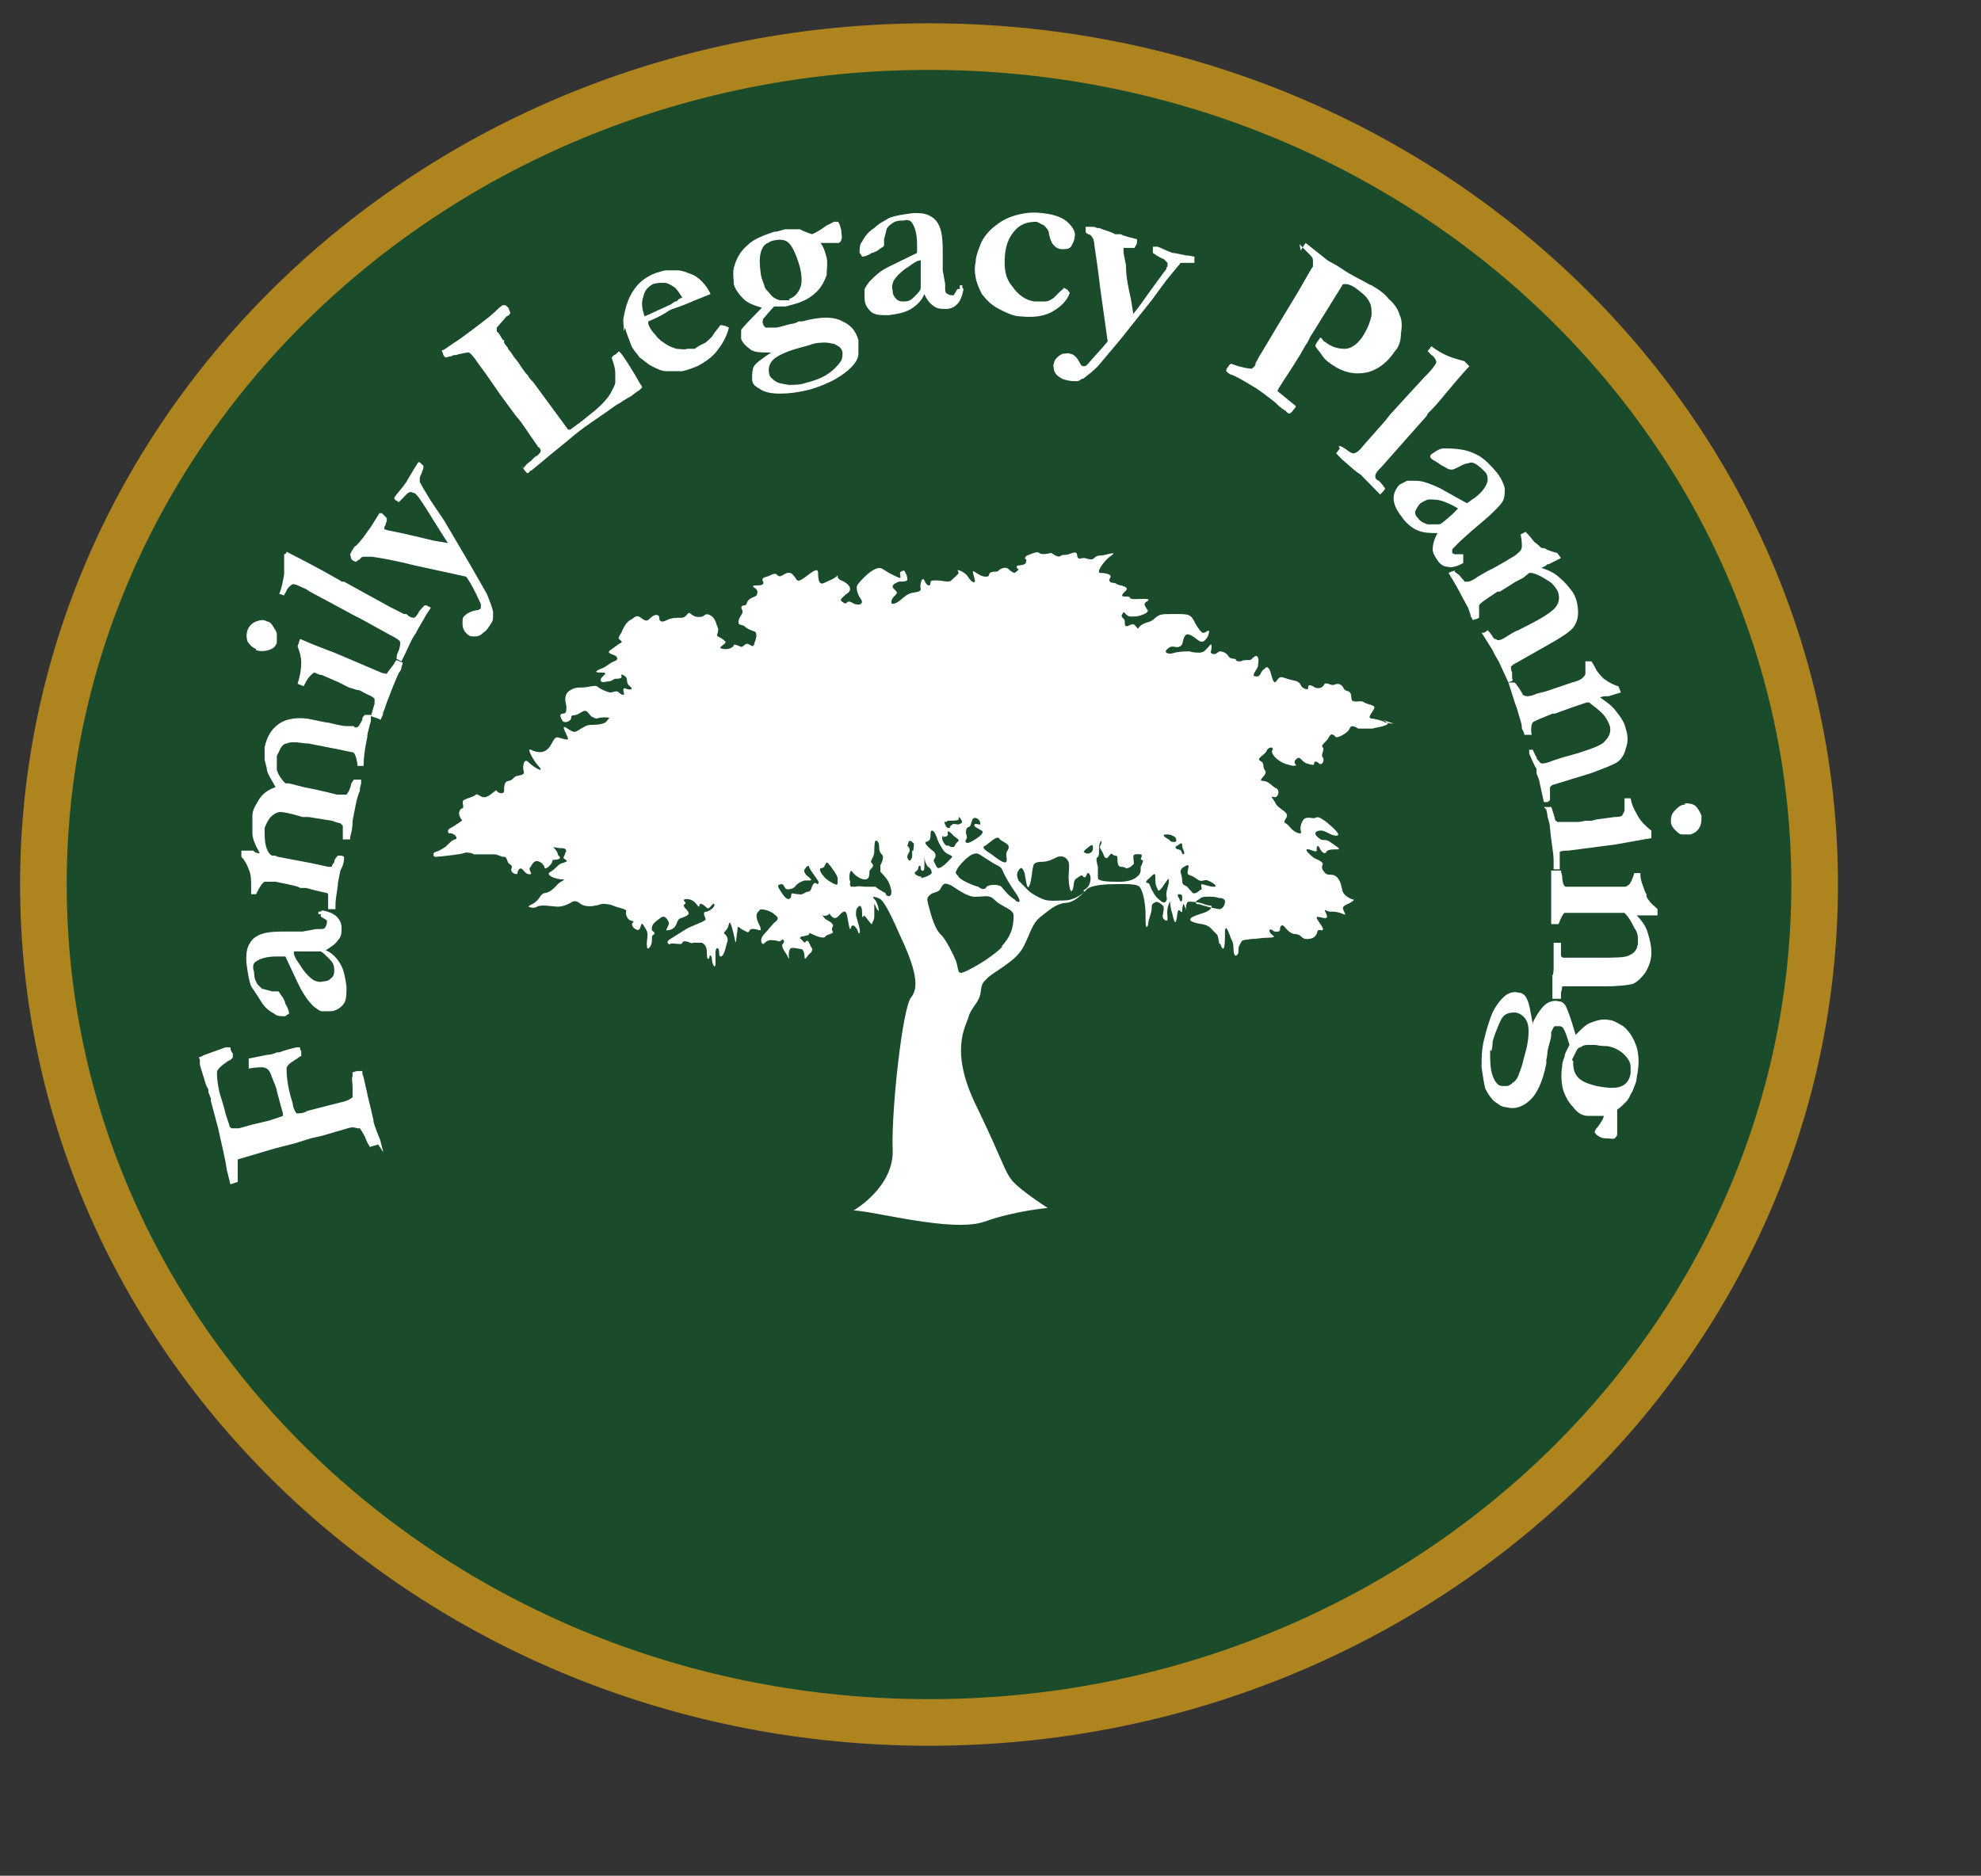 <?xml version="1.0" encoding="UTF-8"?> <svg xmlns="http://www.w3.org/2000/svg" width="170" height="161" viewBox="0 0 170 161" fill="none"><rect x="0" y="0" width="170" height="161" fill="#333333" stroke="none"/><mask id="mask0_4046_4065" style="mask-type:alpha" maskUnits="userSpaceOnUse" x="0" y="0" width="170" height="161"><rect width="170" height="161" fill="#D9D9D9"></rect></mask><g mask="url(#mask0_4046_4065)"><path d="M155.724 75.922C155.724 115.544 121.8 147.844 79.724 147.844C37.648 147.844 3.724 115.544 3.724 75.922C3.724 36.3 37.648 4 79.724 4C121.8 4 155.724 36.3 155.724 75.922Z" fill="#1A4C2C" stroke="#AE841E" stroke-width="4"></path><path d="M119.591 62.11C119.591 62.11 118.961 62.11 118.647 61.896C118.332 61.789 118.332 61.789 117.808 61.682C117.179 61.682 117.808 61.148 117.913 60.827C118.123 60.507 117.389 60.507 117.074 60.293C116.76 60.079 116.55 60.293 116.13 60.186C115.816 60.079 116.13 59.545 115.711 59.331C115.187 59.224 115.396 59.011 115.082 58.797C114.767 58.583 114.558 58.797 114.348 58.797C114.138 58.797 113.719 58.476 113.614 58.797C113.509 59.011 113.09 59.224 112.67 58.904C112.251 58.69 112.251 58.904 112.251 59.117C112.251 59.224 111.727 59.117 111.622 58.797C111.412 58.369 111.097 58.476 110.468 58.262C109.839 58.048 109.839 58.048 109.525 58.476C109.21 58.904 109.105 57.621 108.896 57.407C108.686 57.087 108.581 57.407 108.371 57.514C108.162 57.728 108.162 58.155 107.742 58.048C107.323 58.048 107.847 57.514 107.952 57.194C107.952 56.98 108.057 56.766 107.952 56.445C107.847 56.125 107.533 56.445 107.428 56.552C107.323 56.766 106.799 56.552 106.484 56.766C106.169 56.766 106.169 56.766 106.065 56.659C106.065 56.445 105.645 56.659 105.435 56.338C105.226 56.018 104.911 55.911 104.701 55.911C104.492 55.911 104.387 56.231 104.072 56.125C103.758 56.018 103.968 55.911 103.968 55.59C103.968 55.27 103.968 55.163 103.653 55.59C103.234 56.018 103.338 55.911 103.024 56.018C102.709 56.018 102.395 56.018 102.08 55.911C101.661 55.911 101.346 55.911 100.822 56.018C100.298 56.231 99.773 56.018 100.193 55.697C100.612 55.27 100.927 55.697 101.241 55.483C101.556 55.377 101.451 54.949 101.661 54.628C101.87 54.201 102.395 54.628 102.814 54.949C103.234 55.27 103.443 54.949 103.653 54.628C103.758 54.308 103.863 53.987 103.548 54.201C103.234 54.414 103.129 54.414 102.604 53.559C102.185 52.704 102.08 52.704 100.822 52.704C99.669 52.704 99.564 52.704 99.144 53.025C98.725 53.453 98.515 53.346 98.096 53.559C97.676 53.773 97.676 54.094 97.572 53.88C97.362 53.666 97.362 53.453 96.942 53.666C96.523 53.88 96.523 53.666 96.523 53.346C96.523 53.025 96.104 53.025 96.313 52.704C96.523 52.277 96.523 52.918 97.047 52.918C97.572 52.918 97.676 52.918 98.201 52.704C98.62 52.491 98.515 52.384 98.41 52.277C98.41 52.17 97.991 51.849 98.41 51.636C98.935 51.315 97.991 51.422 97.362 51.422C96.733 51.422 97.152 51.208 96.733 51.208C96.313 51.208 96.104 51.208 96.523 50.781C96.942 50.46 96.523 50.353 96.209 50.246C95.894 50.246 95.789 50.032 95.579 50.032C95.37 50.032 95.055 49.925 95.265 49.605C95.475 49.284 94.845 49.177 94.426 49.177C94.007 49.177 94.74 48.108 95.37 47.681C95.999 47.253 94.74 47.681 94.531 47.681C94.321 47.681 94.111 47.681 93.902 47.895C93.692 48.108 93.482 48.002 93.063 47.895C92.644 47.895 92.539 48.108 92.434 47.681C92.434 47.253 92.014 47.467 91.7 47.574C91.385 47.681 91.28 47.574 91.071 47.681C90.861 47.895 90.546 47.681 90.232 47.467C90.022 47.467 89.498 47.681 89.183 47.467C88.974 47.253 88.24 47.681 88.135 47.681C88.135 47.681 87.82 47.895 88.03 48.002C88.135 48.002 88.03 48.215 88.03 48.322C88.03 48.429 87.611 48.536 87.401 48.536C87.191 48.536 87.191 48.75 87.401 48.857C87.506 48.857 87.191 49.07 87.086 49.177C86.981 49.177 86.772 49.07 86.562 48.857C86.352 48.643 86.038 48.75 85.828 48.857C85.618 49.07 85.513 49.07 85.409 49.07C85.199 49.07 84.989 49.07 84.884 49.284C84.884 49.391 84.884 49.498 84.57 49.498C84.255 49.498 83.941 49.284 83.626 49.07C83.312 48.857 83.626 49.498 83.626 49.712C83.731 49.925 83.626 50.139 83.312 49.819C82.997 49.498 83.102 49.391 82.578 49.07C81.948 48.75 82.263 49.07 82.263 49.177C82.263 49.284 81.844 49.605 81.634 49.819C81.424 50.032 80.9 49.819 80.376 49.819C79.956 49.819 79.852 49.819 79.852 50.032C79.852 50.353 79.537 50.353 79.327 49.819C79.118 49.391 78.908 50.246 79.013 50.567C79.013 50.887 78.383 50.781 77.964 50.994C77.545 51.208 77.335 51.529 76.916 51.742C76.496 51.956 76.496 51.742 76.496 51.636C76.496 51.422 76.706 51.208 76.916 50.994C77.125 50.781 76.601 50.567 76.601 50.353C76.601 50.139 76.916 50.032 77.125 49.925C77.335 49.925 77.964 49.925 77.859 49.712C77.859 49.391 77.754 49.284 77.65 49.07C77.65 48.857 77.23 49.07 77.23 49.177C77.23 49.284 77.335 49.605 77.23 49.605C77.125 49.605 76.496 49.284 76.287 49.177C75.972 48.964 75.762 48.857 75.762 48.857C75.133 48.322 73.665 50.032 73.56 50.246C73.456 50.46 73.56 50.994 73.875 51.422C74.189 51.849 73.665 52.063 73.141 51.742C72.617 51.422 72.722 51.956 72.407 51.742C72.092 51.529 71.988 51.529 72.617 50.994C73.351 50.567 72.722 50.032 72.197 49.819C71.883 49.712 71.883 49.498 71.883 49.391C71.568 49.712 71.149 49.819 70.729 50.032C70.31 50.246 70.205 49.819 70.205 49.177C70.205 48.536 69.366 49.391 68.842 49.712C68.318 50.032 68.423 49.712 68.003 49.284C67.479 48.857 67.059 49.712 66.745 49.391C66.43 49.07 66.221 49.391 65.801 49.498C65.382 49.605 65.382 49.712 65.487 49.925C65.592 50.139 65.382 50.246 65.067 50.246C64.753 50.246 64.438 50.246 64.753 50.46C64.962 50.567 65.067 50.781 64.962 50.994C64.962 51.208 64.648 51.208 64.333 51.422C64.019 51.636 64.124 51.956 63.914 51.956C63.704 51.956 63.495 52.063 63.704 52.384C63.809 52.704 63.495 52.811 63.39 53.239C63.285 53.773 63.704 53.559 63.914 53.773C64.124 53.987 64.438 54.094 64.753 54.201C64.962 54.308 64.962 54.628 64.753 55.163C64.648 55.804 64.333 55.163 64.019 55.27C63.704 55.483 63.704 55.59 63.495 55.483C63.285 55.377 62.97 55.27 62.97 55.377C62.97 55.483 62.656 55.804 62.027 55.697C61.398 55.59 62.446 55.27 62.236 55.056C62.027 54.842 61.817 54.735 61.607 54.628C61.398 54.521 61.712 54.308 61.607 53.88C61.398 53.453 61.502 53.453 61.293 53.132C61.083 52.811 60.663 52.597 60.454 52.811C60.244 53.025 59.615 53.025 59.3 52.704C58.986 52.384 58.986 53.025 58.462 53.025C57.937 53.025 57.623 53.025 57.203 53.239C56.784 53.453 56.574 53.346 56.574 53.025C56.574 52.704 56.155 52.704 55.84 53.025C55.526 53.346 55.421 53.346 55.002 53.025C54.582 52.704 54.477 53.025 54.058 53.239C53.638 53.453 53.324 54.308 53.324 54.308C53.324 54.308 53.009 54.735 53.114 54.842C53.219 54.949 53.429 55.056 53.324 55.163C53.219 55.163 52.695 55.59 52.38 55.804C52.066 56.018 52.38 56.125 52.695 56.231C53.009 56.338 53.114 56.659 52.695 56.766C52.38 56.873 51.961 57.3 51.541 57.407C51.122 57.621 50.912 57.728 51.646 57.728C52.38 57.728 51.541 58.048 51.541 58.369C51.541 58.69 52.066 58.476 52.275 58.476C52.485 58.476 52.695 58.262 52.8 58.262C53.009 58.262 53.429 58.262 53.324 58.048C53.324 57.835 53.324 57.835 53.638 58.048C53.953 58.262 53.638 58.583 54.058 58.904C54.477 59.224 53.953 59.224 53.743 59.117C53.533 59.011 53.429 59.117 53.533 59.438C53.638 59.759 53.324 59.652 53.114 59.438C52.904 59.224 52.59 59.438 52.38 59.438C52.17 59.438 51.437 59.117 51.227 58.904C51.017 58.797 50.388 59.011 49.969 59.011C49.549 59.011 49.235 59.011 48.815 59.331C48.396 59.652 48.501 60.186 48.605 60.614C48.605 61.041 48.605 61.255 48.291 61.255C47.976 61.255 48.081 61.576 48.291 61.896C48.501 62.11 49.025 61.896 49.025 61.576C49.025 61.255 49.235 61.576 49.864 61.148C50.493 60.721 50.493 61.469 50.912 61.576C51.332 61.789 51.122 61.576 51.856 61.576C52.59 61.576 52.17 61.682 52.066 61.896C51.961 62.11 51.332 62.217 50.912 62.217C50.493 62.217 50.388 62.217 49.864 62.538C49.339 62.858 49.339 62.965 48.71 62.538C48.081 62.11 48.501 62.751 48.71 63.286C48.92 63.713 48.081 63.286 47.767 63.286C47.452 63.393 47.347 64.034 46.928 64.355C46.508 64.675 45.984 64.568 45.565 64.355C45.145 64.141 45.775 65.317 46.299 65.851C46.718 66.385 45.775 65.851 45.355 65.423C44.936 64.996 44.831 65.851 44.936 66.171C45.041 66.492 44.831 66.492 44.411 66.599C44.097 66.599 44.097 66.92 43.677 67.027C43.258 67.027 43.258 67.561 43.258 67.882C43.258 68.202 42.734 68.095 42.629 67.882C42.629 67.668 42.105 68.309 41.685 68.416C41.266 68.523 41.056 68.095 40.846 68.202C40.637 68.416 40.322 68.416 39.903 68.63C39.483 68.737 39.903 69.271 39.693 69.378C39.483 69.378 39.274 69.805 39.483 70.126C39.588 70.447 39.798 70.34 39.483 70.554C39.169 70.767 38.854 70.981 38.645 71.088C38.33 71.195 38.435 71.623 38.645 71.516C38.959 71.516 39.379 71.943 39.064 72.05C38.854 72.05 38.435 72.478 38.225 72.691C38.015 72.798 37.806 73.012 37.386 73.119C37.072 73.226 37.177 73.546 37.386 73.546C37.596 73.546 39.588 73.333 39.798 73.226C40.008 73.119 40.637 73.226 40.637 73.333C40.637 73.333 41.685 73.333 41.895 73.333C42.105 73.333 42.209 73.333 42.419 73.333C42.734 73.333 42.943 73.546 43.258 73.546C43.573 73.546 43.468 74.081 43.782 74.188C44.097 74.401 43.782 74.615 43.887 74.722C43.887 74.936 44.411 75.15 44.411 74.936C44.411 74.722 44.621 74.401 44.831 74.615C45.041 74.829 45.145 75.043 45.46 75.043C45.775 75.043 45.355 74.722 45.46 74.508C45.565 74.401 45.67 74.081 45.879 73.974C46.089 73.76 46.613 74.081 46.718 74.401C46.718 74.722 47.138 74.401 47.347 74.081C47.452 73.653 47.452 73.867 47.871 73.76C48.291 73.653 47.871 73.439 47.871 73.333C47.871 73.226 47.767 73.012 47.557 72.798C47.347 72.585 47.557 72.798 48.186 72.798C48.71 72.798 48.605 73.119 48.501 73.226C48.501 73.439 48.186 73.653 48.501 73.76C48.815 73.974 48.501 73.974 48.291 74.081C47.976 74.081 47.662 74.615 47.242 74.829C46.823 75.043 47.347 75.363 48.081 75.47C48.815 75.47 48.081 75.577 47.767 76.005C47.452 76.325 47.242 76.539 46.823 76.646C46.404 76.646 46.299 77.18 45.984 77.394C45.775 77.608 45.355 77.715 45.355 77.822C45.355 77.822 45.775 78.035 46.089 77.822C46.508 77.608 47.452 77.822 47.871 77.822C48.291 77.822 48.815 77.608 49.13 77.394C49.444 77.287 49.549 77.394 49.864 77.608C50.178 77.822 50.807 77.822 51.122 77.715C51.437 77.715 51.541 77.501 52.066 77.608C52.485 77.608 52.695 77.822 53.219 77.929C53.638 78.035 53.743 78.142 53.743 78.142C53.743 78.142 53.638 78.463 53.848 78.784C54.058 79.104 54.267 78.997 54.372 79.104C54.372 79.211 54.058 79.211 54.372 79.639C54.792 79.959 54.897 79.852 55.002 79.425C55.106 79.104 55.211 79.425 55.421 79.746C55.735 80.173 55.421 80.814 55.526 81.242C55.526 81.669 55.945 81.242 55.945 80.707C55.945 80.173 55.945 80.387 56.155 80.173C56.26 79.959 55.84 79.959 55.945 79.639C55.945 79.318 56.26 79.104 56.679 78.784C57.099 78.463 57.308 78.997 57.413 79.211C57.413 79.425 57.099 79.852 57.203 79.852C57.308 79.852 57.833 79.852 58.042 79.318C58.252 78.784 58.252 78.891 58.776 78.677C59.3 78.463 59.091 78.249 58.776 77.929C58.462 77.501 58.986 77.715 58.776 77.394C58.462 77.18 58.986 77.073 59.405 77.287C59.825 77.501 59.929 78.035 60.034 77.715C60.034 77.394 60.454 77.715 60.663 77.929C60.873 78.142 61.188 77.394 61.293 77.608C61.398 77.822 60.978 78.142 60.663 78.249C60.244 78.249 60.454 78.57 60.559 78.891C60.559 79.104 59.405 79.425 58.881 79.746C58.357 80.066 58.042 80.28 57.518 80.601C56.994 80.921 57.518 81.135 57.518 81.028C57.518 80.921 58.042 81.028 58.357 81.028C58.671 81.028 58.462 80.707 58.881 80.814C59.196 80.814 59.196 81.028 59.51 80.921C59.825 80.921 59.825 80.921 60.244 80.921C60.663 81.135 60.663 81.562 60.663 81.883C60.663 82.311 60.768 82.418 60.873 82.204C60.873 81.99 60.978 81.883 61.083 82.204C61.083 82.631 61.293 83.166 61.398 82.845C61.398 82.418 61.398 82.204 61.398 81.669C61.502 81.135 61.712 81.456 61.712 81.669C61.712 81.883 61.712 82.311 62.027 81.99C62.236 81.669 62.341 81.028 62.446 80.707C62.446 80.28 62.131 80.173 62.131 80.066C62.131 79.959 62.446 79.852 62.551 79.318C62.656 78.784 62.97 80.173 63.075 80.707C63.18 81.242 63.18 80.387 63.285 79.852C63.285 79.318 63.39 79.639 63.809 79.852C64.228 80.066 64.228 80.066 64.333 79.852C64.438 79.639 64.858 79.746 65.172 79.852C65.487 79.852 65.067 79.318 64.962 78.891C64.858 78.463 64.962 78.356 65.172 78.142C65.172 77.929 66.116 78.142 66.43 78.463C66.85 78.784 66.85 78.891 66.43 79.211C66.116 79.532 65.801 79.959 65.487 80.28C65.172 80.707 65.382 81.028 65.487 81.028C65.592 81.028 65.801 80.601 66.326 80.707C66.85 80.707 66.85 80.921 67.059 80.707C67.269 80.494 67.374 80.921 67.164 81.028C67.059 81.135 67.164 81.456 67.479 81.883C67.689 82.311 67.793 82.418 67.689 82.097C67.689 81.776 67.689 81.669 67.793 81.456C67.898 81.242 68.527 81.456 68.737 81.456C68.947 81.456 69.052 81.883 69.052 82.204C69.052 82.525 69.366 81.883 69.576 81.776C69.681 81.669 69.786 81.456 69.576 81.242C69.471 81.028 69.366 80.601 69.156 80.814C69.052 81.028 68.947 80.814 68.737 80.601C68.527 80.494 68.737 80.494 68.737 80.387C68.737 80.387 68.947 80.387 69.261 80.28C69.576 80.28 69.261 79.959 69.681 80.173C70.1 80.387 70.729 80.601 70.834 80.387C70.939 80.173 71.568 80.173 71.463 79.959C71.358 79.746 71.358 79.746 71.463 79.532C71.568 79.318 71.254 79.104 70.834 78.891C70.52 78.57 70.52 78.356 70.624 78.57C70.729 78.677 71.044 78.57 71.149 78.463C71.149 78.249 71.254 78.677 71.568 78.784C71.883 78.891 72.092 78.356 72.407 78.249C72.722 78.142 72.722 78.891 72.826 79.318C72.931 79.746 72.931 79.852 73.036 79.639C73.036 79.425 73.246 79.318 73.456 79.639C73.665 79.852 73.665 80.28 73.77 80.066C73.875 79.852 73.56 78.997 73.456 78.57C73.456 78.142 73.456 78.035 73.665 77.822C73.875 77.608 73.98 77.929 73.98 78.356C73.98 78.677 73.98 78.784 74.085 78.677C74.085 78.463 74.294 78.677 74.504 78.997C74.714 79.211 74.819 79.425 74.819 79.318C74.819 79.211 75.028 78.997 75.028 78.677C75.028 78.356 75.028 77.822 75.028 77.608C75.028 77.394 75.133 77.929 75.343 78.142C75.448 78.356 75.448 77.822 75.133 77.287C74.714 76.86 75.028 76.967 75.343 77.073C75.657 77.18 75.972 77.394 77.23 80.28C78.593 83.166 78.908 84.769 78.174 85.624C77.44 86.586 76.496 95.243 76.601 98.557C76.811 101.87 73.246 103.901 73.246 103.901C74.819 103.901 81.739 105.825 84.465 104.863C87.191 103.901 89.917 103.687 89.917 103.687C89.917 103.687 87.401 102.084 86.772 101.229C86.143 100.374 86.143 99.839 83.836 95.03C81.424 90.22 82.892 88.082 83.102 87.334C83.312 86.479 84.046 86.052 84.15 85.197C84.255 84.341 84.36 84.341 84.675 84.021C84.989 83.593 86.562 82.845 87.401 81.883C88.24 80.921 88.344 79.532 89.183 78.784C90.022 78.142 90.546 77.608 91.385 77.501C92.224 77.501 92.958 76.646 93.273 76.325C93.587 76.005 94.74 75.898 95.37 75.898C96.104 75.898 97.467 75.791 97.781 76.112C98.096 76.432 98.305 77.608 98.305 78.463C98.305 79.318 98.305 79.852 98.515 79.425C98.515 78.997 98.83 78.356 98.83 78.035C98.83 77.715 98.83 77.608 99.04 77.501C99.249 77.287 99.564 77.501 99.773 77.715C99.983 77.822 99.773 78.463 99.773 78.677C99.773 78.891 100.193 79.211 100.193 78.891C100.193 78.57 100.088 78.142 100.298 77.608C100.507 77.073 100.298 77.501 100.612 78.463C100.822 79.425 100.927 79.318 101.032 78.463C101.137 77.715 101.346 78.463 101.451 78.249C101.451 78.035 101.451 77.822 101.556 77.608C101.556 77.394 101.87 78.356 101.766 78.142C101.766 77.929 101.766 77.501 101.975 77.394C102.185 77.394 102.814 77.394 103.338 77.608C103.863 77.822 104.177 77.608 103.863 78.035C103.548 78.356 103.129 78.356 102.395 78.677C101.766 78.997 102.395 79.211 103.129 79.318C103.758 79.425 103.863 79.639 104.177 79.959C104.492 80.28 104.492 80.173 104.597 80.814C104.701 81.456 104.597 80.601 104.806 81.242C105.121 81.883 105.121 80.707 105.121 80.066C105.121 79.318 105.331 79.746 105.54 80.28C105.645 80.707 105.855 80.707 105.855 81.456C105.855 82.204 106.169 82.097 106.274 81.776C106.274 81.349 106.274 81.242 106.484 80.921C106.589 80.601 106.903 80.707 107.323 80.601C107.742 80.601 108.371 80.494 108.581 80.494C108.791 80.494 109.63 80.494 109.21 80.28C108.791 79.959 108.896 79.639 109.21 79.852C109.42 80.066 109.839 79.959 109.839 79.852C109.839 79.746 109.839 79.425 110.049 79.425C110.259 79.425 110.468 80.066 111.097 80.173C111.727 80.173 111.622 80.601 112.146 80.601C112.67 80.601 112.88 80.387 112.985 80.173C113.09 79.959 112.985 79.746 113.404 79.852C113.824 79.852 113.09 79.104 112.985 78.784C112.985 78.463 114.138 79.211 113.824 78.463C113.509 77.822 113.824 78.249 114.138 78.249C114.558 78.249 114.767 78.249 115.292 78.463C115.711 78.677 115.082 78.035 115.292 77.822C115.501 77.608 115.711 77.608 116.026 77.394C116.34 77.073 116.235 77.394 115.606 76.967C114.977 76.539 115.292 76.112 114.872 75.47C114.453 74.829 114.033 75.257 113.719 74.936C113.404 74.615 113.404 74.401 113.509 74.188C113.614 73.974 112.775 73.653 112.775 73.653C112.775 73.653 111.936 73.012 112.146 72.905C112.356 72.798 113.09 73.333 112.985 72.905C112.985 72.478 113.195 72.585 113.299 72.905C113.509 73.226 113.719 73.333 113.824 73.119C113.928 72.905 114.348 72.905 114.767 72.905C115.187 72.905 114.558 72.585 114.138 72.264C113.719 71.943 113.509 72.264 113.195 71.943C112.88 71.729 112.67 71.409 113.195 71.302C113.719 71.195 114.138 71.729 114.662 71.729C115.187 71.729 114.453 71.088 113.824 70.554C113.09 70.019 113.09 70.126 112.775 70.233C112.565 70.233 112.251 70.126 112.041 70.233C111.831 70.233 111.517 70.874 111.622 71.302C111.831 71.729 111.097 71.516 110.678 70.981C110.259 70.447 110.049 70.767 110.364 70.233C110.678 69.699 109.944 69.592 109.525 69.057C109.21 68.416 108.896 68.309 109.315 68.416C109.734 68.523 109.839 67.775 109.525 67.668C109.21 67.561 108.896 67.027 108.371 67.027C107.847 67.027 108.791 66.492 108.581 66.171C108.266 65.744 108.581 65.53 108.162 65.317C107.742 65.103 108.581 64.782 108.686 64.461C108.791 64.141 109.315 64.034 109.21 64.355C109 64.568 109.42 64.996 109.42 64.996C109.42 64.996 109.944 65.53 110.573 65.637C111.202 65.851 111.307 65.637 111.202 65.637C111.097 65.53 110.993 65.317 111.307 65.103C111.622 64.889 111.727 65.423 112.146 65.53C112.565 65.637 112.775 65.744 112.775 65.53C112.775 65.317 112.985 65.317 113.195 65.53C113.404 65.744 113.719 65.317 113.509 64.996C113.299 64.782 113.719 64.355 113.509 64.141C113.299 63.927 113.824 63.713 114.033 63.286C114.243 62.858 114.453 63.072 114.662 63.286C114.977 63.286 115.711 62.858 115.816 62.538C115.921 62.217 116.235 62.324 116.55 62.538C116.864 62.538 117.493 62.538 117.808 62.538C118.018 62.431 118.542 62.431 118.961 62.217C119.381 62.11 118.647 61.789 118.647 61.789L119.591 62.11ZM70.205 75.898C69.891 75.791 69.995 75.684 69.786 75.898C69.576 76.218 69.681 76.432 69.366 76.539C69.052 76.539 68.947 76.86 68.527 76.753C68.108 76.753 67.898 76.539 67.898 76.86C67.898 77.18 67.584 77.394 67.164 76.753C66.745 76.112 66.64 76.005 66.955 75.898C67.269 75.898 67.164 75.898 67.374 76.219C67.479 76.432 68.003 76.325 68.213 76.112C68.423 75.791 68.947 75.577 69.052 75.577C69.156 75.577 69.052 75.577 69.366 75.577C69.576 75.577 69.786 75.577 69.366 75.257C69.052 75.043 68.947 74.722 69.052 74.615C69.156 74.508 69.366 74.081 69.471 74.508C69.681 74.936 70.52 75.898 70.205 75.791V75.898ZM71.883 75.577C71.883 75.898 71.883 76.005 71.673 75.898C71.568 75.898 70.834 75.47 70.729 75.257C70.415 74.936 70.205 74.508 70.52 74.508C70.834 74.508 70.834 73.867 71.044 74.081C71.254 74.295 71.988 75.257 71.883 75.47V75.577ZM75.972 76.646C75.552 76.432 75.238 76.219 75.133 76.112C74.923 76.112 74.714 76.112 74.294 76.112C73.875 76.112 73.665 76.005 73.456 76.112C73.246 76.112 73.036 76.112 73.036 76.112C72.826 75.898 73.036 75.791 72.931 75.577C72.826 75.363 72.931 74.508 73.141 74.829C73.351 75.15 73.98 75.577 74.294 75.47C74.609 75.47 74.609 75.043 74.609 74.829C74.609 74.615 74.923 74.508 74.923 74.295C74.923 74.081 74.609 74.081 74.819 73.76C74.923 73.546 75.028 73.333 75.028 73.119C75.028 72.905 75.028 72.264 75.133 72.157C75.238 72.157 75.448 72.157 75.448 72.798C75.448 73.333 75.867 73.333 75.762 73.653C75.762 73.974 75.552 74.188 75.552 74.295C75.552 74.401 75.552 74.615 75.552 74.829C75.657 74.936 75.972 75.257 76.182 75.577C76.391 75.898 76.496 76.432 76.496 76.539C76.496 76.646 76.496 77.073 76.077 76.86L75.972 76.646ZM84.57 72.585C84.884 72.371 85.513 71.729 85.723 71.943C85.933 72.264 86.562 72.371 86.562 72.691C86.562 73.012 86.352 73.012 86.352 73.333C86.352 73.653 86.562 74.188 86.038 73.974C85.618 73.76 85.094 73.333 85.094 73.333C84.57 73.012 84.15 72.691 84.57 72.585ZM82.892 72.05C82.997 72.05 82.997 71.729 82.892 71.516C82.892 71.302 82.892 71.088 83.102 70.981C83.312 70.981 83.312 70.661 83.416 70.447C83.521 70.019 83.941 70.233 84.046 70.447C84.15 70.554 84.15 70.874 84.046 70.767C83.836 70.767 83.731 70.661 83.626 70.767C83.521 70.981 83.941 71.088 84.255 71.302C84.57 71.516 83.731 72.05 83.312 72.264C82.892 72.478 82.787 72.264 82.892 72.05ZM81.319 70.447C81.634 70.447 82.263 70.447 82.263 70.34C82.263 70.126 82.263 70.019 82.473 70.34C82.683 70.661 82.473 70.661 82.263 70.767C82.053 70.767 81.739 70.661 81.739 70.767C81.739 70.767 81.424 70.981 81.529 70.981C81.634 70.981 81.424 71.195 81.215 70.981C81.11 70.767 80.9 70.447 81.215 70.554L81.319 70.447ZM80.9 71.836C81.215 71.836 81.424 71.729 81.319 71.516C81.319 71.302 81.319 71.302 81.634 71.516C81.844 71.836 82.368 72.05 82.263 72.157C82.158 72.264 81.948 72.478 81.948 72.585C81.948 72.691 81.634 72.798 81.424 72.585C81.215 72.585 81.424 72.585 81.215 72.585C80.9 72.371 80.69 71.729 81.005 71.729L80.9 71.836ZM79.327 72.264C79.747 72.264 79.852 72.05 79.852 71.729C79.852 71.516 79.852 71.088 80.166 71.409C80.376 71.729 80.376 71.943 80.585 72.371C80.795 72.691 80.9 73.012 81.215 73.226C81.529 73.439 81.844 73.439 81.634 73.653C81.424 73.867 80.585 74.829 80.376 74.401C80.166 73.974 80.061 73.867 80.166 73.76C80.271 73.546 80.376 73.439 80.166 73.119C79.852 72.905 79.118 72.264 79.537 72.264H79.327ZM78.279 73.012C78.279 73.226 78.279 73.546 78.279 73.546C78.279 73.546 78.174 73.867 78.069 73.867C77.964 73.867 77.859 73.653 77.859 73.546C77.859 73.333 78.069 73.119 78.069 73.012C78.069 73.012 78.069 72.798 77.964 72.691C77.754 72.585 77.964 72.478 77.964 72.264C78.069 72.05 78.279 72.264 78.383 72.371C78.488 72.371 78.383 72.798 78.383 73.012H78.279ZM79.118 75.257C78.803 75.257 78.488 75.043 78.488 74.936C78.488 74.829 78.803 74.722 78.803 74.508C78.803 74.295 79.013 74.188 79.013 74.508C79.013 74.829 79.327 74.829 79.327 74.508C79.327 74.188 79.327 72.905 79.327 73.439C79.327 73.974 79.537 74.295 79.642 74.401C79.852 74.508 79.956 74.722 79.956 74.936C79.956 75.043 79.327 75.363 79.013 75.363L79.118 75.257ZM86.038 81.242C84.989 82.311 82.997 83.379 82.578 83.486C82.158 83.593 82.263 83.166 82.053 82.525C81.844 81.99 81.215 80.707 80.795 80.28C80.061 79.639 79.747 77.822 79.642 77.608C79.642 77.394 79.432 77.18 79.747 76.86C80.061 76.539 80.481 76.646 80.69 76.325C80.9 75.898 81.005 75.684 81.634 76.005C82.158 76.325 83.102 77.073 83.836 76.967C84.57 76.967 84.884 76.753 85.409 77.287C85.933 77.822 86.981 78.035 86.981 78.57C86.981 79.104 86.981 80.173 85.933 81.242H86.038ZM87.191 77.287C86.457 76.86 86.143 76.325 85.933 76.112C85.723 75.898 84.884 75.898 84.675 76.112C84.465 76.432 84.255 76.325 83.941 76.112C83.521 76.005 82.473 75.577 82.263 75.257C82.053 74.936 81.844 75.043 82.263 74.401C82.787 73.76 83.521 73.012 84.046 73.333C84.57 73.653 85.199 74.081 85.409 74.188C85.618 74.295 85.933 74.401 86.038 74.722C86.143 75.043 86.772 76.112 87.086 76.539C87.401 76.967 87.82 77.715 87.086 77.287H87.191ZM93.063 76.539C92.748 76.86 92.014 77.287 91.385 77.287C90.756 77.287 90.022 77.394 89.498 77.18C88.974 76.967 88.449 76.646 88.24 76.432C88.03 76.218 87.506 75.684 87.401 75.577C87.296 75.257 87.191 75.043 87.401 74.722C87.611 74.401 87.715 74.401 87.925 74.936C88.03 75.47 88.135 76.539 88.344 76.005C88.554 75.47 88.554 74.722 88.659 74.401C88.659 74.081 88.974 73.974 89.393 73.974C89.917 73.974 90.337 73.76 90.756 73.546C91.175 73.439 91.49 73.546 91.7 73.974C91.805 74.401 91.7 74.829 91.7 75.257C91.7 75.684 91.805 76.753 92.014 76.432C92.224 76.112 92.014 75.577 92.434 75.363C92.748 75.15 92.853 75.043 92.958 75.257C93.168 75.363 93.168 75.257 93.273 75.043C93.273 74.829 93.587 74.936 93.587 75.363C93.587 75.898 93.377 76.218 92.958 76.432L93.063 76.539ZM93.168 73.226C93.063 73.119 92.853 73.226 93.168 72.905C93.482 72.691 93.797 72.264 93.797 72.798C93.797 73.226 93.377 73.333 93.168 73.226ZM98.096 73.867C98.096 73.867 97.991 74.295 97.886 74.401C97.886 74.508 97.886 74.615 97.886 74.722C97.886 74.722 97.886 75.043 97.572 75.257C97.362 75.47 96.838 75.684 96.104 75.684C95.37 75.684 94.216 75.684 94.216 75.363C94.216 75.043 94.216 74.615 94.216 74.401C94.111 73.974 94.007 73.653 94.216 73.546C94.321 73.546 94.321 73.012 94.321 72.691C94.321 72.371 94.531 72.05 94.531 72.264C94.531 72.585 94.216 72.585 94.531 73.012C94.74 73.333 94.74 73.653 94.95 73.653C95.16 73.653 95.265 73.119 95.475 73.333C95.684 73.546 95.894 73.333 95.894 73.653C95.894 73.974 95.894 74.401 96.209 74.401C96.628 74.401 96.628 74.615 96.733 74.508C96.942 74.508 97.152 74.295 97.257 74.188C97.362 74.188 97.257 73.867 97.257 73.546C97.257 73.226 97.676 73.333 97.886 73.333C98.096 73.333 97.886 73.76 97.886 73.76L98.096 73.867ZM100.298 75.791C100.193 76.219 100.088 76.539 100.088 76.753C100.088 76.967 100.193 77.18 100.088 77.287C100.088 77.394 99.878 77.608 99.564 77.287C99.249 77.073 99.04 76.753 98.935 76.539C98.62 76.005 98.725 75.898 98.515 75.791C98.305 75.791 98.305 75.684 98.515 75.47C98.83 75.257 99.144 74.722 99.144 75.257C99.144 75.684 99.144 76.005 99.354 76.325C99.354 76.539 99.564 76.432 99.773 76.112C99.983 75.791 100.403 75.15 100.298 75.577V75.791ZM100.717 72.264C100.507 72.264 100.507 72.264 100.298 72.05C99.878 71.836 99.669 71.623 100.088 71.623C100.507 71.623 100.612 71.729 100.822 71.836C100.927 71.943 101.032 72.264 100.822 72.264H100.717ZM101.032 72.585C101.346 72.371 101.451 72.264 101.451 72.585C101.451 72.905 101.766 73.226 101.556 73.333C101.451 73.333 101.451 73.226 101.346 73.012C101.241 72.905 101.346 73.012 101.137 72.905C100.927 72.905 100.717 72.691 101.032 72.585ZM101.241 77.287C101.241 77.073 100.927 76.86 101.137 76.753C101.241 76.753 101.451 76.753 101.451 76.967C101.451 77.287 101.451 77.501 101.241 77.287ZM102.29 76.646C102.185 76.325 102.29 76.646 101.975 76.219C101.766 75.898 101.451 76.112 101.451 75.577C101.451 75.043 101.137 74.829 101.451 74.508C101.766 74.295 102.08 74.081 101.975 74.508C101.87 75.043 101.87 75.043 102.185 75.15C102.5 75.257 102.709 75.47 102.919 75.577C103.234 75.684 103.338 75.47 103.653 75.577C103.968 75.684 104.597 76.112 104.177 76.112C103.758 76.112 103.338 75.898 103.129 75.898C103.024 75.898 103.129 76.219 103.129 76.325C103.129 76.325 102.919 76.432 102.814 76.539C102.814 76.539 102.395 76.86 102.29 76.539V76.646ZM105.121 77.394C105.121 77.608 105.016 77.929 104.701 78.035C104.387 78.035 103.129 77.715 102.919 77.608C102.814 77.608 102.919 77.608 102.709 77.608C102.5 77.394 102.709 77.287 102.919 77.18C103.129 76.967 103.338 76.967 103.653 76.967C103.968 76.967 104.282 76.967 104.597 77.073C104.911 77.073 105.121 77.18 105.121 77.394Z" fill="white"></path><path d="M32.458 98.236L31.724 98.45C31.724 98.343 31.515 98.129 31.41 97.809C31.305 97.488 31.095 97.167 30.885 96.847H30.676C30.361 96.74 30.151 96.74 29.837 96.847L27.635 97.488L26.691 97.702L25.328 98.129L23.651 98.557L20.4 99.519C20.4 99.626 20.4 99.946 20.4 100.587C20.4 100.694 20.4 100.908 20.4 101.229V101.443L19.771 101.656L19.456 100.374C19.352 99.519 19.037 98.343 18.723 96.847C18.513 96.098 18.303 95.243 18.093 94.495V94.281L17.884 93.747V93.533L17.674 93.106L17.15 91.396C17.15 91.396 17.15 91.182 17.15 91.075C17.15 90.968 17.15 90.861 17.045 90.754C17.255 90.754 17.464 90.541 17.569 90.541L19.352 89.899C19.561 89.899 19.666 89.899 19.771 89.899C19.771 90.113 19.876 90.327 19.981 90.434C19.981 90.541 19.981 90.647 19.981 90.754C19.981 90.754 19.876 90.968 19.561 91.075C18.932 91.502 18.618 91.823 18.618 92.037C18.618 92.251 18.618 92.785 18.827 93.747L19.247 95.136C19.352 95.671 19.561 96.205 19.666 96.526C19.666 96.526 19.666 96.74 19.876 96.847C20.086 96.847 20.295 96.847 20.505 96.847L21.658 96.526L23.021 96.205C23.651 95.992 24.07 95.885 24.28 95.778C24.28 95.778 24.28 95.671 24.28 95.564L24.07 94.816L23.756 93.64C23.756 93.426 23.546 92.999 23.336 92.465C23.231 92.144 23.126 91.93 23.021 91.823C22.917 91.716 22.707 91.609 22.497 91.609C22.288 91.609 21.973 91.609 21.344 91.716C21.344 91.716 21.344 91.609 21.344 91.502C21.344 91.502 21.344 91.396 21.344 91.289C21.344 91.289 21.344 91.075 21.344 90.861L22.917 90.541C23.231 90.541 23.546 90.434 23.756 90.327H23.965C23.965 90.327 24.489 90.113 25.433 89.899C25.433 89.899 25.538 89.899 25.748 89.899C25.748 90.006 25.748 90.113 25.852 90.22C25.852 90.22 25.852 90.434 25.852 90.647C25.748 90.647 25.538 90.861 25.328 90.968C24.804 91.289 24.594 91.502 24.594 91.716C24.594 92.037 24.594 93.106 25.119 94.709C25.119 94.923 25.223 95.243 25.433 95.564C25.748 95.564 26.062 95.564 26.377 95.35L29.313 94.602C29.837 94.495 30.151 94.281 30.256 94.175C30.256 94.175 30.256 93.854 30.256 93.426V93.213C30.256 92.892 30.151 92.678 30.256 92.358V92.037C30.361 92.037 30.571 91.93 30.676 91.93C30.676 91.93 30.885 91.93 31.095 91.93V92.144L31.2 92.465L31.515 93.854C31.515 93.961 31.724 94.709 32.039 96.099C32.039 96.419 32.248 96.847 32.353 97.167C32.563 97.702 32.668 97.915 32.668 98.022C32.773 98.45 32.878 98.77 32.878 98.877L32.458 98.236Z" fill="white"></path><path d="M27.32 78.463V78.249C27.53 78.249 27.53 78.249 27.635 78.142C28.264 78.249 28.683 78.463 28.893 78.677C29.103 78.891 29.312 79.211 29.312 79.639C29.312 80.066 29.312 80.387 28.998 80.707C28.788 81.028 28.474 81.242 27.949 81.563C28.474 81.776 28.893 82.204 29.208 82.738C29.522 83.273 29.627 83.914 29.732 84.662C29.732 85.41 29.732 85.945 29.417 86.265C29.103 86.586 28.788 86.8 28.264 86.8C28.054 86.8 27.845 86.8 27.635 86.8C27.425 86.8 27.215 86.586 26.901 86.372C26.691 86.159 26.377 85.838 26.062 85.303C26.062 85.303 25.852 84.983 25.643 84.555L24.489 82.097C24.28 82.097 23.965 82.097 23.755 82.097C22.812 82.097 22.287 82.311 21.973 82.525C21.763 82.631 21.658 82.952 21.763 83.273C21.868 83.593 21.763 83.914 21.973 84.235C22.078 84.555 22.287 84.662 22.497 84.876C22.602 84.876 22.916 84.983 23.336 85.09C23.651 85.09 23.755 85.09 23.86 85.09C23.965 85.09 24.07 85.41 24.28 85.624C24.384 85.838 24.489 86.052 24.489 86.159C24.699 86.479 24.804 86.8 24.804 87.013C24.804 87.013 24.594 87.12 24.489 87.227C24.07 87.227 23.755 87.227 23.546 87.013C23.126 86.8 22.707 86.479 22.392 85.945C22.078 85.41 21.763 84.983 21.553 84.662C21.344 84.128 21.239 83.379 21.134 82.525C21.134 81.99 21.134 81.563 21.344 81.135C21.553 80.707 21.763 80.494 22.183 80.28C22.602 80.066 23.231 79.959 24.28 79.959H25.957L27.111 79.746H27.425C27.74 79.746 27.845 79.746 27.949 79.532C27.949 79.532 28.054 79.318 28.054 79.211C28.054 79.211 28.054 79.104 28.054 78.997L27.53 78.677V78.463H27.32ZM25.223 81.883C25.328 82.311 25.643 82.631 25.957 83.166C26.272 83.593 26.586 83.914 26.901 84.128C27.111 84.235 27.425 84.341 27.74 84.235C28.054 84.235 28.264 84.128 28.474 83.914C28.683 83.7 28.683 83.486 28.683 83.273C28.683 82.845 28.579 82.631 28.264 82.311C27.949 81.99 27.74 81.776 27.53 81.669C27.32 81.669 26.901 81.669 26.062 81.669C25.747 81.669 25.433 81.669 25.223 81.669V81.883Z" fill="white"></path><path d="M28.159 77.928C28.159 77.928 28.159 77.822 28.159 77.715C28.159 77.287 28.159 76.967 28.159 76.753C28.159 76.753 28.159 76.753 28.055 76.646C28.055 76.646 27.425 76.539 26.272 76.218H25.748C25.748 76.112 24.699 75.898 24.699 75.898L23.651 75.684H23.441C23.126 75.684 22.917 75.684 22.707 75.684C22.497 75.791 22.288 76.112 21.973 76.753H21.554C21.554 76.539 21.554 76.432 21.554 76.218C21.554 75.577 21.554 75.043 21.344 74.615C21.239 74.294 21.029 73.867 20.715 73.546V73.012H20.924H21.763C21.763 73.119 22.078 73.226 22.078 73.226H22.288C21.868 72.478 21.659 71.943 21.659 71.516C21.659 71.088 21.659 70.554 21.659 70.019C21.659 69.485 21.973 69.057 22.288 68.523C22.602 68.095 23.022 67.775 23.651 67.561C23.336 67.027 23.022 66.492 22.917 66.171C22.917 65.958 22.812 65.637 22.707 65.21C22.707 64.782 22.707 64.461 22.707 64.141C22.917 63.179 23.336 62.538 23.965 62.11C24.594 61.682 25.433 61.576 26.377 61.682L27.95 62.003C28.264 62.003 28.788 62.217 29.627 62.324H30.361C30.466 62.538 30.676 62.431 30.781 62.324C30.886 62.11 31.095 61.896 31.095 61.682C31.095 61.576 31.2 61.469 31.305 61.362C31.41 61.362 31.515 61.362 31.619 61.362H31.829C31.829 61.576 31.829 61.789 31.829 61.789C31.829 61.789 31.829 62.003 31.724 62.217C31.724 62.431 31.515 62.858 31.515 63.286C31.305 64.248 31.2 65.103 31.2 65.744C30.99 65.744 30.886 65.744 30.781 65.744H30.676C30.676 65.637 30.676 65.317 30.466 64.782C30.466 64.782 30.361 64.568 30.256 64.568C30.152 64.568 29.732 64.461 29.208 64.355L26.482 63.82C26.062 63.82 25.643 63.713 25.328 63.713C25.014 63.713 24.804 63.713 24.594 63.82C24.385 63.82 24.175 64.034 24.07 64.248C23.965 64.461 23.86 64.675 23.756 64.889C23.756 65.21 23.756 65.637 23.756 66.065C23.86 66.492 24.175 66.92 24.489 67.24H24.804L26.062 67.561L27.111 67.775L28.055 67.989L28.893 68.202C29.313 68.202 29.627 68.202 29.732 68.202C29.837 68.095 30.047 67.775 30.152 67.24L30.361 66.92C30.571 66.92 30.676 66.92 30.781 66.92C30.781 66.92 30.886 66.92 30.99 66.92V67.24L30.886 67.668V67.882C30.676 68.309 30.571 68.844 30.466 69.378L30.256 70.447C30.256 70.66 30.256 71.195 30.047 71.836V72.05H29.418C29.418 71.836 29.418 71.516 29.418 70.981C29.418 70.981 29.418 70.981 29.418 70.874C29.418 70.874 29.313 70.767 29.208 70.661C29.103 70.661 28.788 70.554 28.474 70.447L26.482 70.126H25.957C24.909 69.805 24.28 69.699 24.07 69.699C23.756 69.699 23.441 69.912 23.231 70.126C23.022 70.34 22.812 70.767 22.707 71.088C22.707 71.623 22.707 72.157 22.812 72.584C22.917 73.012 23.126 73.333 23.336 73.439C23.336 73.439 23.441 73.439 23.546 73.439C23.546 73.439 23.651 73.439 23.86 73.546L26.691 74.081L28.159 74.401C28.159 74.401 28.264 74.401 28.369 74.401H28.474C28.474 74.188 28.684 74.081 28.684 73.974C28.684 73.76 28.893 73.546 28.998 73.439C29.103 73.439 29.208 73.439 29.208 73.439C29.208 73.439 29.418 73.439 29.522 73.546C29.522 73.653 29.522 73.76 29.522 73.76C29.522 73.76 29.522 74.188 29.208 74.722L28.998 75.791C28.998 76.325 28.788 76.967 28.788 77.715V78.035C28.579 78.035 28.474 78.035 28.369 78.035C28.369 78.035 28.264 78.035 28.159 78.035V77.928Z" fill="white"></path><path d="M21.973 55.697C21.658 55.59 21.449 55.377 21.239 55.056C21.134 54.735 21.134 54.414 21.239 54.094C21.344 53.773 21.658 53.453 21.973 53.346C22.288 53.239 22.602 53.132 22.917 53.346C23.126 53.346 23.336 53.559 23.441 53.773C23.546 53.987 23.756 54.201 23.756 54.414C23.756 54.628 23.756 54.949 23.756 55.163C23.651 55.483 23.441 55.697 23.021 55.804C22.707 55.911 22.288 55.911 21.973 55.804V55.697ZM32.458 61.682L31.829 61.469L32.144 60.4C32.144 60.186 32.144 60.079 32.144 59.972C32.144 59.972 31.934 59.759 31.619 59.652C31.619 59.652 31.41 59.545 31.2 59.438C30.99 59.331 30.886 59.224 30.676 59.224C30.571 59.224 30.361 59.117 29.942 59.01L29.522 58.797L29.103 58.583L27.635 57.942C27.425 57.942 27.216 57.835 27.006 57.728C26.901 57.728 26.796 57.835 26.587 58.048C26.377 58.262 26.272 58.476 26.062 58.904L25.538 58.69C25.748 58.048 25.852 57.407 25.852 56.873C25.852 56.445 25.748 56.018 25.538 55.483L25.748 54.842C26.482 55.163 27.53 55.59 28.684 56.018L32.458 57.621C32.668 57.728 32.983 57.835 33.192 57.835C33.297 57.621 33.507 57.407 33.821 56.98C33.821 56.873 34.031 56.659 34.031 56.659L34.555 56.873C34.555 57.087 34.45 57.194 34.45 57.3C34.45 57.3 34.45 57.514 34.241 57.728C33.926 58.369 33.612 59.224 33.192 60.293C33.087 60.614 32.983 60.934 32.878 61.148C32.878 61.469 32.668 61.682 32.668 61.789L32.458 61.682Z" fill="white"></path><path d="M34.031 56.659C34.031 56.445 34.031 56.231 34.136 56.018C34.346 55.59 34.346 55.27 34.346 55.163C34.346 54.949 33.926 54.735 33.507 54.521L30.99 53.132L30.361 52.811L28.579 51.849L26.586 50.781L26.272 50.567C25.748 50.353 25.433 50.139 25.119 50.139C24.909 50.246 24.699 50.46 24.594 50.674C24.594 50.781 24.384 50.994 24.384 51.101C24.28 51.101 24.07 50.994 24.07 50.994C24.07 50.994 24.07 50.994 23.965 50.994C24.175 50.46 24.28 49.925 24.384 49.284C24.384 48.643 24.384 48.215 24.384 47.788V47.574C24.489 47.574 24.594 47.467 24.594 47.36C26.691 48.429 28.054 49.177 28.788 49.605C28.998 49.712 29.208 49.819 29.313 49.925H29.522L33.402 52.063L34.66 52.704H34.87C35.079 52.918 35.289 53.025 35.499 53.025C35.604 53.025 35.709 52.918 35.918 52.597C35.918 52.491 36.128 52.277 36.443 51.956C36.547 51.956 36.652 51.956 36.757 52.063C36.757 52.063 36.862 52.063 36.967 52.17L36.547 52.811C36.338 53.239 36.023 53.666 35.709 54.308L35.499 54.628C35.289 54.949 35.079 55.483 34.765 56.124L34.45 56.766L34.031 56.552V56.659Z" fill="white"></path><path d="M30.047 47.574C30.151 47.36 30.256 47.147 30.361 47.04C30.361 47.04 30.361 46.933 30.571 46.826C30.99 46.398 31.305 45.971 31.515 45.65L31.829 45.223L32.563 44.047C32.563 44.047 32.668 44.047 32.773 44.047C32.983 44.261 33.087 44.368 33.192 44.474V44.688C33.192 44.795 33.087 44.902 33.087 45.009C33.087 45.009 33.087 45.116 32.983 45.223V45.436C33.087 45.436 33.297 45.543 33.402 45.543L34.45 45.757C35.394 45.971 36.338 46.185 37.177 46.398L38.435 46.612C38.435 46.612 38.015 45.971 37.281 44.795C36.443 43.406 35.918 42.657 35.813 42.551C35.813 42.551 35.709 42.444 35.604 42.337C35.604 42.337 35.499 42.337 35.289 42.23C35.08 42.23 34.975 42.337 34.87 42.444C34.87 42.444 34.66 42.657 34.45 42.871L34.241 43.085H34.136C34.136 43.085 34.136 42.978 34.031 42.978C34.031 42.978 33.926 42.978 33.821 42.764C33.926 42.551 34.031 42.444 34.031 42.444L34.555 41.802L34.87 41.375C34.975 41.161 35.184 40.84 35.499 40.306C35.709 39.985 35.813 39.772 35.918 39.665C36.023 39.665 36.128 39.772 36.233 39.879C36.233 39.879 36.233 39.879 36.338 39.985C36.338 40.092 36.338 40.306 36.233 40.413C36.233 40.627 36.023 40.84 36.023 41.054C36.023 41.161 36.023 41.268 36.023 41.375C36.128 41.589 36.443 42.123 36.967 42.978L38.12 44.688L40.322 48.429L41.79 50.994C42 51.529 42.209 52.063 42.314 52.491C42.314 52.704 42.314 52.811 42.314 53.025C42.314 53.346 42.105 53.559 41.895 53.88C41.895 53.88 41.79 54.094 41.475 54.308C41.266 54.521 41.056 54.628 40.742 54.628C40.532 54.628 40.322 54.628 40.217 54.521C39.903 54.308 39.693 53.987 39.693 53.559C39.693 53.239 39.693 53.025 39.798 52.918C40.008 52.704 40.322 52.491 40.846 52.384C41.056 52.384 41.266 52.277 41.266 52.17C41.266 52.17 41.266 51.956 41.266 51.849C40.742 50.674 40.322 49.925 40.008 49.498L35.604 48.536C33.926 48.108 32.668 47.895 31.934 47.788C31.515 47.788 31.305 47.788 31.2 47.788C31.2 47.788 30.99 47.788 30.886 48.002C30.886 48.002 30.676 48.108 30.571 48.215C30.466 48.215 30.256 48.108 30.151 48.002L30.047 47.574Z" fill="white"></path><path d="M44.936 40.199C45.041 39.985 45.25 39.772 45.565 39.558C45.879 39.237 45.984 39.13 46.089 39.13C46.299 38.917 46.404 38.81 46.404 38.703C46.404 38.596 46.299 38.382 46.194 38.382L45.46 37.313L44.726 36.245L44.202 35.603L43.573 34.748L42.944 33.893L41.685 32.076L41.056 31.221C40.637 30.58 40.322 30.259 40.217 30.259C40.217 30.259 39.903 30.259 39.588 30.366C39.588 30.366 39.379 30.366 39.169 30.473C38.959 30.473 38.854 30.473 38.749 30.58C38.54 30.58 38.33 30.687 38.225 30.687C38.12 30.58 38.016 30.473 38.016 30.366C38.016 30.366 38.016 30.259 37.911 30.152C37.911 30.152 37.911 30.045 38.016 30.045C38.12 30.045 38.645 29.618 39.483 29.083L40.637 28.228L41.476 27.587C41.895 27.267 42.314 26.946 42.839 26.411C43.048 26.305 43.048 26.198 43.153 26.198C43.153 26.198 43.258 26.198 43.363 26.198C43.363 26.198 43.573 26.305 43.678 26.518C43.678 26.625 43.782 26.732 43.782 26.839C43.782 26.839 43.782 27.053 43.468 27.16L42.629 28.122C42.629 28.122 42.629 28.122 42.629 28.335C42.629 28.335 42.629 28.335 42.629 28.442L42.839 28.656L43.153 29.19H43.258C43.258 29.297 43.258 29.404 43.258 29.404C43.258 29.404 43.363 29.618 43.573 29.832C43.573 29.832 43.573 29.939 43.678 30.045C43.678 30.045 43.887 30.259 43.992 30.473C44.202 30.794 44.516 31.114 44.621 31.328C44.831 31.649 45.041 31.969 45.355 32.29C45.355 32.397 45.565 32.611 45.775 32.824L48.606 36.672C48.71 36.886 48.815 36.886 48.92 36.886L49.654 36.351L50.074 36.031L50.598 35.603C51.437 34.962 52.066 34.321 52.38 33.786C52.59 33.359 52.8 33.038 52.8 32.824C52.8 32.504 52.8 32.183 52.8 31.969C52.8 31.649 52.695 31.328 52.485 30.687L52.695 30.473C52.8 30.473 53.009 30.259 53.114 30.152L53.324 30.366C53.639 30.794 54.058 31.435 54.687 32.504C54.897 32.931 55.106 33.145 55.106 33.252C55.002 33.359 54.897 33.466 54.897 33.466L54.582 33.679L54.163 34C54.163 34 53.743 34.214 53.114 34.641C53.009 34.641 52.485 35.069 51.541 35.71C50.598 36.351 49.654 36.993 48.815 37.741L47.242 39.023C46.613 39.558 46.089 39.985 45.565 40.413H45.46C45.46 40.52 45.46 40.52 45.25 40.627C45.25 40.627 45.25 40.627 45.145 40.52C44.936 40.306 44.831 40.092 44.831 39.985L44.936 40.199Z" fill="white"></path><path d="M53.534 28.442C53.534 27.801 53.429 27.48 53.534 27.16C53.639 26.518 53.848 25.877 54.058 25.45C54.268 25.022 54.582 24.594 54.792 24.381C55.106 24.06 55.421 23.846 55.631 23.739C56.155 23.419 56.679 23.312 57.099 23.205C57.518 23.205 57.833 23.205 58.147 23.205C58.567 23.205 58.986 23.419 59.3 23.526C59.615 23.633 59.93 23.846 60.244 24.167C60.559 24.488 60.769 24.808 60.978 25.236L59.93 25.663C59.615 25.77 58.986 26.091 58.042 26.411C57.728 26.518 57.413 26.625 57.308 26.732C57.308 26.732 56.994 26.946 56.365 27.267L55.631 27.587V27.801C55.736 28.122 55.945 28.442 56.26 28.763C56.469 29.084 56.784 29.297 57.099 29.511C57.413 29.725 57.728 29.832 58.042 29.939C58.357 29.939 58.671 30.045 58.986 29.939H59.615C60.035 29.618 60.349 29.511 60.559 29.404C60.769 29.19 61.083 28.977 61.188 28.763C61.293 28.549 61.607 28.228 61.817 27.908C62.132 27.908 62.341 28.015 62.551 28.122C62.341 28.977 61.922 29.618 61.502 30.152C61.083 30.687 60.454 31.114 59.825 31.435C59.3 31.649 58.986 31.756 58.567 31.862C58.147 31.862 57.623 31.862 57.203 31.862C56.784 31.862 56.365 31.649 55.945 31.435C55.526 31.221 55.211 30.901 54.897 30.687C54.582 30.259 54.268 29.939 54.163 29.618C53.953 29.084 53.743 28.549 53.639 28.122L53.534 28.442ZM58.567 25.556C58.357 25.236 58.147 24.915 57.938 24.701C57.623 24.488 57.308 24.274 56.994 24.274C56.679 24.274 56.365 24.274 56.05 24.381C55.631 24.594 55.316 24.915 55.211 25.45C55.002 25.984 55.106 26.518 55.316 27.16L57.413 26.198C57.518 26.198 57.728 25.984 57.938 25.877C58.147 25.877 58.252 25.663 58.252 25.663C58.252 25.663 58.357 25.663 58.462 25.556H58.567Z" fill="white"></path><path d="M66.221 30.259C65.277 30.259 64.648 30.259 64.333 29.939C64.019 29.725 63.704 29.404 63.599 29.084C63.599 28.763 63.599 28.549 63.599 28.335C63.704 28.122 64.333 27.48 65.382 26.412C64.648 26.198 64.124 25.984 63.809 25.663C63.39 25.236 63.075 24.808 62.97 24.381C62.97 23.953 62.865 23.526 62.97 22.991C63.18 22.243 63.494 21.602 64.124 21.067C64.648 20.533 65.487 20.212 66.43 19.892C66.85 19.892 67.164 19.678 67.479 19.678C67.584 19.678 67.898 19.678 68.213 19.678H68.632C69.052 19.892 69.366 19.999 69.681 20.105C70.205 19.892 70.624 19.571 70.939 19.357C71.149 19.25 71.358 19.143 71.568 19.037C71.673 19.037 71.778 19.037 71.883 19.037C71.987 19.037 72.092 19.357 72.197 19.785C72.197 20.105 72.302 20.426 72.197 20.533C72.197 20.747 72.092 20.747 71.987 20.854C71.987 20.854 71.778 20.854 71.568 20.854C71.044 20.854 70.729 20.854 70.415 20.854C70.729 21.281 70.834 21.709 70.939 22.136C71.044 22.564 70.939 23.098 70.939 23.633C70.729 24.167 70.52 24.595 70.1 25.022C69.576 25.556 68.947 25.877 68.213 26.091C67.793 26.198 67.479 26.305 67.374 26.305C67.164 26.305 66.85 26.305 66.43 26.305C66.011 26.732 65.696 27.16 65.487 27.373C65.487 27.48 65.382 27.694 65.487 27.801C65.487 27.908 65.591 28.015 65.696 28.122C65.801 28.122 66.011 28.122 66.326 28.122C66.326 28.122 66.43 28.122 66.535 28.122C66.85 28.122 67.374 27.908 67.898 27.801C67.898 27.801 68.213 27.801 68.527 27.587C68.632 27.587 68.737 27.587 68.842 27.587C70.415 27.16 71.568 27.16 72.302 27.587C73.036 27.908 73.455 28.442 73.665 29.19C73.665 29.618 73.665 29.939 73.665 30.366C73.665 30.794 73.351 31.221 73.036 31.542C72.722 31.863 72.302 32.183 71.568 32.611C70.939 32.931 70.205 33.252 69.366 33.466C68.527 33.679 67.689 33.786 66.955 33.786C66.221 33.786 65.591 33.679 65.172 33.359C64.753 33.145 64.543 32.931 64.543 32.504C64.543 32.183 64.543 31.863 64.648 31.542C64.753 31.221 65.382 30.794 66.326 30.152L66.221 30.259ZM67.689 25.663C68.108 25.556 68.422 25.236 68.632 24.808C68.842 24.381 68.842 23.739 68.632 22.884C68.318 21.816 68.003 21.174 67.689 20.854C67.374 20.533 66.85 20.533 66.43 20.64C66.43 20.64 66.221 20.64 65.906 20.854C65.591 20.96 65.382 21.281 65.277 21.709C65.172 22.136 65.172 22.671 65.277 23.419C65.277 23.633 65.382 23.953 65.591 24.488C65.591 24.701 65.801 24.915 65.906 25.022C66.116 25.236 66.221 25.45 66.43 25.556C66.64 25.663 66.745 25.77 67.059 25.77C67.269 25.77 67.479 25.77 67.793 25.77L67.689 25.663ZM69.995 32.611C70.939 32.29 71.568 31.756 71.987 31.221C72.302 30.901 72.302 30.58 72.302 30.259C72.302 30.152 72.197 29.939 72.092 29.832C71.987 29.725 71.778 29.618 71.568 29.511C71.358 29.511 71.149 29.404 70.834 29.404C70.52 29.404 69.995 29.404 69.471 29.618L68.318 29.939C67.269 30.259 66.64 30.58 66.326 30.901C66.011 31.221 65.906 31.649 66.011 32.076C66.011 32.29 66.221 32.504 66.535 32.718C66.85 32.931 67.164 32.931 67.689 33.038C68.213 33.038 68.737 33.038 69.261 32.824C69.366 32.824 69.681 32.718 69.995 32.611Z" fill="white"></path><path d="M82.368 24.488H82.578C82.578 24.701 82.578 24.701 82.683 24.808C82.578 25.45 82.368 25.877 82.158 26.091C81.948 26.305 81.634 26.518 81.215 26.518C80.795 26.518 80.481 26.518 80.166 26.305C79.852 26.091 79.537 25.77 79.327 25.236C79.118 25.77 78.698 26.198 78.174 26.518C77.65 26.839 77.02 26.946 76.287 27.053C75.552 27.053 75.028 27.053 74.714 26.732C74.399 26.412 74.189 26.091 74.189 25.556C74.189 25.343 74.189 25.129 74.189 24.915C74.189 24.701 74.399 24.488 74.609 24.167C74.819 23.953 75.133 23.633 75.552 23.312C75.552 23.312 75.867 23.098 76.287 22.884L78.698 21.709C78.698 21.495 78.698 21.174 78.698 20.96C78.698 19.999 78.488 19.464 78.279 19.143C78.174 18.93 77.859 18.823 77.545 18.93C77.23 18.93 76.916 18.93 76.601 19.143C76.287 19.357 76.182 19.464 76.077 19.678C76.077 19.785 75.972 20.105 75.867 20.533C75.867 20.854 75.867 20.96 75.867 21.067C75.867 21.174 75.552 21.281 75.343 21.495C75.133 21.602 74.923 21.709 74.819 21.709C74.504 21.922 74.189 22.029 73.98 22.029C73.98 22.029 73.875 21.816 73.77 21.709C73.77 21.281 73.77 20.96 73.98 20.747C74.189 20.319 74.504 19.892 75.028 19.571C75.448 19.143 75.972 18.93 76.287 18.716C76.811 18.502 77.545 18.395 78.383 18.288C78.908 18.288 79.327 18.288 79.747 18.502C80.166 18.716 80.376 18.93 80.585 19.357C80.795 19.785 80.9 20.426 80.9 21.495V23.205L81.11 24.381V24.701C81.11 25.022 81.11 25.129 81.319 25.236C81.319 25.236 81.529 25.343 81.634 25.343C81.634 25.343 81.739 25.343 81.844 25.343L82.158 24.808H82.368V24.488ZM78.908 22.35C78.488 22.457 78.174 22.777 77.65 23.098C77.23 23.419 76.916 23.739 76.706 24.06C76.601 24.274 76.496 24.595 76.601 24.915C76.601 25.236 76.706 25.45 76.916 25.663C77.125 25.877 77.335 25.877 77.545 25.877C77.964 25.877 78.174 25.77 78.488 25.45C78.803 25.129 79.013 24.915 79.013 24.701C79.013 24.488 79.013 24.06 79.013 23.205C79.013 22.884 79.013 22.564 79.013 22.35H78.908Z" fill="white"></path><path d="M91.28 24.701L91.49 24.808C91.595 24.808 91.7 25.022 91.805 25.129C91.595 25.77 91.071 26.305 90.337 26.732C89.603 27.16 88.659 27.267 87.611 27.16C86.981 27.16 86.352 26.839 85.723 26.518C85.094 26.198 84.675 25.77 84.255 25.236C84.046 24.808 83.836 24.381 83.731 23.846C83.626 23.312 83.626 22.884 83.731 22.457C83.731 22.029 83.941 21.495 84.15 20.96C84.36 20.426 84.779 19.892 85.304 19.464C85.828 19.037 86.352 18.716 87.086 18.502C87.82 18.288 88.554 18.181 89.393 18.288C90.546 18.395 91.28 18.716 91.7 19.143C92.119 19.571 92.329 19.998 92.224 20.319C92.224 20.64 92.014 20.96 91.909 21.174C91.7 21.388 91.49 21.388 91.175 21.388C90.861 21.388 90.651 21.281 90.442 21.067C90.232 20.854 90.127 20.533 90.022 20.105C90.022 19.785 89.812 19.571 89.603 19.357C89.393 19.25 89.183 19.143 88.974 19.037C88.344 19.037 87.715 19.143 87.191 19.678C86.667 20.212 86.352 20.854 86.247 21.816C86.143 22.991 86.247 23.846 86.877 24.594C87.401 25.343 88.03 25.77 88.764 25.877C89.183 25.877 89.498 25.877 89.708 25.877C89.917 25.877 90.127 25.77 90.442 25.556C90.442 25.556 90.651 25.343 90.861 25.129C91.071 24.915 91.28 24.808 91.28 24.701Z" fill="white"></path><path d="M93.587 19.464C93.797 19.464 94.007 19.464 94.112 19.571H94.321C94.845 19.785 95.37 19.892 95.684 20.105H96.209C96.209 20.212 97.572 20.533 97.572 20.533C97.572 20.533 97.572 20.64 97.572 20.747C97.572 21.067 97.362 21.174 97.362 21.281H97.152C97.047 21.281 96.838 21.281 96.838 21.281C96.838 21.281 96.733 21.281 96.628 21.281H96.418C96.418 21.495 96.418 21.602 96.418 21.709L96.628 22.777C96.628 23.846 96.838 24.701 97.047 25.663L97.257 26.946C97.257 26.946 97.781 26.305 98.515 25.236C99.459 23.953 99.983 23.205 100.088 23.098C100.088 23.098 100.088 22.884 100.193 22.884C100.193 22.884 100.193 22.671 100.193 22.564C100.088 22.457 99.983 22.35 99.878 22.243C99.878 22.243 99.564 22.136 99.249 21.922L98.935 21.709C98.935 21.495 98.935 21.495 98.935 21.388C98.935 21.388 98.935 21.281 98.935 21.174C99.144 21.174 99.249 21.174 99.354 21.174L100.088 21.495L100.612 21.709C100.822 21.709 101.241 21.816 101.766 21.922C102.08 21.922 102.395 22.029 102.5 22.029C102.5 22.243 102.5 22.35 102.5 22.35C102.5 22.35 102.5 22.35 102.5 22.564C102.395 22.564 102.185 22.564 102.08 22.564C101.871 22.564 101.661 22.564 101.451 22.564C101.346 22.564 101.241 22.564 101.241 22.671C101.032 22.884 100.717 23.312 100.088 24.06L98.83 25.77L96.104 29.19L94.216 31.435C93.797 31.862 93.377 32.183 92.958 32.504C92.748 32.504 92.644 32.718 92.434 32.718C92.119 32.718 91.805 32.718 91.49 32.611C91.49 32.611 91.28 32.611 90.966 32.397C90.756 32.29 90.546 32.076 90.442 31.756C90.442 31.542 90.337 31.328 90.442 31.221C90.442 30.901 90.756 30.58 91.176 30.366C91.49 30.366 91.7 30.259 91.805 30.366C92.119 30.366 92.434 30.687 92.644 31.114C92.748 31.328 92.853 31.435 92.958 31.435C93.063 31.435 93.168 31.435 93.273 31.328C94.111 30.366 94.741 29.725 95.055 29.297L94.426 24.808C94.216 22.991 94.007 21.709 93.902 20.96C93.902 20.533 93.692 20.319 93.692 20.319C93.692 20.319 93.587 20.105 93.377 20.105C93.377 20.105 93.168 19.998 93.168 19.892C93.168 19.785 93.168 19.571 93.168 19.464H93.587Z" fill="white"></path><path d="M111.622 21.495L112.041 20.854L113.929 22.35L114.872 22.884L115.187 23.098C115.501 23.312 116.026 23.632 116.864 24.06C117.284 24.274 117.598 24.488 117.703 24.488C118.437 24.915 118.961 25.343 119.171 25.663C119.695 26.091 120.01 26.625 120.115 27.053C120.325 27.48 120.325 28.015 120.22 28.656C120.22 29.297 120.01 29.832 119.695 30.152C119.066 31.114 118.228 31.756 117.284 31.969C116.235 32.183 115.292 31.969 114.348 31.328C114.033 31.114 113.719 30.9 113.509 30.58C113.299 30.259 113.09 30.045 112.88 29.725C112.88 29.511 113.09 29.297 113.299 28.977C113.404 28.977 113.509 29.19 113.614 29.297C113.614 29.297 113.824 29.404 113.929 29.511C114.453 29.832 114.872 29.939 115.397 29.939C116.026 29.939 116.655 29.404 117.074 28.656C117.389 28.122 117.598 27.587 117.703 27.053C117.703 26.625 117.703 26.198 117.494 25.877C117.284 25.449 116.864 25.129 116.445 24.808C116.026 24.488 115.711 24.381 115.397 24.381C115.397 24.381 115.187 24.381 115.187 24.488L112.67 28.549L112.461 28.87L112.251 29.297C112.251 29.297 112.146 29.511 112.041 29.618L111.622 30.366L110.888 31.542L110.049 32.824C109.944 33.038 109.734 33.252 109.63 33.572L111.202 34.855C111.202 34.962 111.098 35.069 110.993 35.176C110.993 35.176 110.888 35.389 110.678 35.496C110.573 35.496 110.364 35.389 110.364 35.283C110.154 35.176 109.839 34.962 109.42 34.534C109.001 34.214 108.476 33.786 107.847 33.359C107.113 32.931 106.484 32.504 105.75 32.183C105.645 32.183 105.436 32.076 105.226 31.862C105.226 31.649 105.331 31.542 105.436 31.435C105.436 31.435 105.436 31.328 105.645 31.221L106.274 31.435C106.694 31.542 107.113 31.649 107.428 31.649C107.533 31.542 107.742 31.435 107.742 31.221C107.742 31.221 107.742 31.114 107.847 31.007C107.952 30.794 108.057 30.58 108.267 30.259L109.734 27.801L111.412 25.022C112.146 23.739 112.565 22.991 112.67 22.884C112.67 22.671 112.67 22.564 112.67 22.35C112.67 22.136 112.565 22.029 112.356 21.816C111.936 21.388 111.727 21.174 111.517 20.96L111.622 21.495Z" fill="white"></path><path d="M114.872 38.275C115.082 38.275 115.187 38.382 115.397 38.489C115.816 38.81 116.026 38.917 116.131 38.917C116.34 38.917 116.655 38.703 116.969 38.275L118.857 36.138L119.276 35.603L120.639 34.107L122.212 32.397L122.527 32.076C122.946 31.649 123.156 31.328 123.26 31.114C123.26 30.9 123.051 30.58 122.841 30.473C122.736 30.366 122.631 30.259 122.527 30.152C122.527 30.045 122.736 29.939 122.736 29.832C122.736 29.832 122.736 29.832 122.841 29.725C123.26 30.045 123.785 30.366 124.309 30.58C124.833 30.794 125.358 30.9 125.672 31.007L125.882 31.221C125.882 31.221 125.882 31.221 126.091 31.435C124.519 33.145 123.575 34.428 122.946 35.069C122.736 35.283 122.631 35.389 122.527 35.496L122.422 35.71L119.486 39.023L118.542 40.092L118.332 40.306C118.123 40.52 118.018 40.734 118.018 40.84C118.018 40.947 118.018 41.161 118.332 41.268C118.332 41.268 118.647 41.589 118.857 41.909C118.857 42.016 118.752 42.123 118.647 42.23C118.647 42.23 118.542 42.337 118.437 42.444L117.913 41.909C117.598 41.589 117.179 41.161 116.76 40.734L116.445 40.52C116.131 40.306 115.711 39.879 115.187 39.451L114.663 38.917L114.977 38.489L114.872 38.275Z" fill="white"></path><path d="M125.567 47.788V48.108C125.567 48.108 125.567 48.215 125.567 48.322C125.043 48.643 124.519 48.75 124.204 48.643C123.89 48.643 123.575 48.429 123.365 48.108C123.156 47.788 122.946 47.467 122.946 47.147C122.946 46.826 123.051 46.291 123.365 45.757C122.841 45.757 122.212 45.757 121.688 45.543C121.163 45.33 120.639 44.902 120.22 44.261C119.8 43.726 119.591 43.192 119.591 42.764C119.591 42.337 119.8 41.909 120.115 41.589C120.325 41.482 120.534 41.375 120.744 41.268C120.954 41.268 121.268 41.268 121.583 41.268C121.897 41.268 122.317 41.375 122.841 41.589C122.841 41.589 123.156 41.696 123.575 41.909L125.882 43.192C126.091 43.085 126.301 42.871 126.511 42.764C127.245 42.23 127.559 41.696 127.664 41.268C127.664 41.054 127.664 40.734 127.455 40.52C127.245 40.306 127.035 40.092 126.721 39.879C126.406 39.665 126.196 39.665 125.987 39.772C125.777 39.772 125.567 39.879 125.148 40.092C124.938 40.199 124.728 40.306 124.623 40.306C124.414 40.306 124.309 40.306 123.994 40.092C123.785 39.986 123.575 39.879 123.47 39.772C123.156 39.558 122.841 39.451 122.736 39.237C122.736 39.13 122.736 39.023 122.946 38.917C123.26 38.703 123.575 38.489 123.89 38.489C124.309 38.489 124.833 38.489 125.462 38.596C126.091 38.703 126.511 38.917 126.93 39.13C127.455 39.451 127.979 39.986 128.503 40.627C128.818 41.054 129.027 41.482 129.132 41.909C129.132 42.337 129.132 42.764 128.922 43.085C128.713 43.406 128.188 43.94 127.455 44.581L126.196 45.65L125.253 46.505L125.043 46.719C124.833 46.933 124.728 47.04 124.623 47.147C124.623 47.254 124.623 47.36 124.623 47.467C124.623 47.467 124.623 47.467 124.833 47.574H125.357H125.567V47.788ZM125.253 43.726C124.938 43.513 124.519 43.299 123.994 43.085C123.47 42.871 123.051 42.871 122.631 42.871C122.422 42.871 122.107 43.085 121.897 43.192C121.688 43.406 121.583 43.62 121.478 43.833C121.373 44.047 121.478 44.261 121.688 44.474C121.897 44.795 122.212 44.902 122.526 45.009C122.946 45.009 123.26 45.009 123.47 45.009C123.68 45.009 123.994 44.688 124.623 44.154C124.833 43.94 125.043 43.726 125.253 43.513V43.726Z" fill="white"></path><path d="M124.833 49.07C124.938 49.177 125.148 49.284 125.253 49.391C125.462 49.712 125.672 49.819 125.672 49.925C125.672 49.925 125.882 49.925 125.986 49.925C126.091 49.925 126.406 49.819 126.825 49.498L127.559 49.07L128.188 48.75L129.132 48.215L129.656 47.895C130.076 47.681 130.285 47.467 130.495 47.253C130.495 47.253 130.6 47.04 130.6 46.933C130.6 46.719 130.6 46.398 130.495 45.864L130.915 45.65C130.915 45.65 131.019 45.757 131.124 45.864C131.124 45.864 131.334 46.078 131.649 46.505C131.963 46.719 132.173 46.933 132.278 47.04C132.278 47.04 132.278 47.04 132.382 47.04C132.382 47.04 132.592 47.04 132.697 47.147C132.907 47.253 133.221 47.36 133.641 47.467L133.955 47.895L132.907 48.429C132.802 48.429 132.697 48.429 132.697 48.536C132.697 48.536 132.487 48.643 132.278 48.75C133.012 48.964 133.536 49.284 133.85 49.605C134.375 50.032 134.689 50.46 135.004 50.887C135.318 51.422 135.423 52.063 135.423 52.597C135.423 53.132 135.213 53.666 134.899 53.987C134.584 54.308 133.955 54.735 132.802 55.376L129.971 56.98C129.866 56.98 129.761 57.193 129.656 57.193C129.656 57.193 129.656 57.514 129.761 57.728V58.262C129.866 58.262 129.761 58.476 129.761 58.476C129.761 58.476 129.551 58.476 129.447 58.583L128.608 56.766L128.293 56.231L128.084 55.804L127.35 54.628L127.14 54.308C127.14 54.308 127.245 54.308 127.35 54.308C127.35 54.308 127.559 54.201 127.664 54.094C127.664 54.094 127.874 54.308 128.084 54.628C128.084 54.628 128.188 54.842 128.293 54.842C128.398 54.842 128.503 54.949 128.503 54.949C128.608 54.949 128.817 54.949 129.132 54.735C129.656 54.414 129.971 54.201 130.285 54.094L131.334 53.559C132.592 52.918 133.326 52.384 133.536 52.063C133.85 51.636 133.85 51.101 133.641 50.674C133.431 50.353 133.221 50.032 132.802 49.819C132.487 49.605 131.963 49.284 131.439 49.177H131.229L130.705 49.605L130.076 49.925L128.713 50.781H128.503C127.559 51.422 127.035 51.742 126.93 51.956C126.93 52.063 126.93 52.491 126.93 53.025L126.72 53.132C126.72 53.132 126.511 53.132 126.406 53.239C126.301 53.025 126.196 52.918 126.196 52.811C126.196 52.704 126.091 52.491 125.986 52.17L125.462 51.208C125.253 50.781 124.833 50.032 124.309 49.177C124.309 49.177 124.309 49.177 124.519 49.07C124.519 49.07 124.623 49.07 124.833 48.964V49.07Z" fill="white"></path><path d="M130.076 58.69C130.181 58.797 130.286 59.01 130.39 59.117C130.6 59.438 130.705 59.652 130.705 59.652C130.705 59.652 130.915 59.759 131.02 59.759C131.124 59.759 131.439 59.759 131.858 59.545L132.697 59.331L133.326 59.117L134.27 58.797L134.899 58.583C135.319 58.476 135.633 58.369 135.843 58.155C135.843 58.155 136.052 57.942 136.052 57.835C136.052 57.621 136.052 57.3 136.052 56.766H136.472C136.472 56.766 136.472 56.766 136.577 56.766C136.577 56.766 136.786 57.087 136.996 57.514C137.206 57.835 137.416 58.048 137.52 58.155C137.52 58.155 137.52 58.155 137.625 58.262C137.625 58.262 137.835 58.369 137.94 58.476C138.15 58.583 138.464 58.797 138.883 58.904L139.093 59.438L138.045 59.759C137.94 59.759 137.835 59.759 137.73 59.759C137.73 59.759 137.52 59.759 137.311 59.865C137.94 60.293 138.359 60.614 138.674 61.041C139.093 61.576 139.408 62.003 139.513 62.538C139.722 63.179 139.722 63.713 139.513 64.248C139.408 64.782 139.093 65.21 138.779 65.423C138.464 65.637 137.625 65.958 136.472 66.385L133.326 67.347C133.221 67.347 133.117 67.454 133.012 67.561C133.012 67.561 133.012 67.882 133.012 68.095V68.63C133.012 68.63 133.012 68.737 132.802 68.844C132.802 68.844 132.592 68.844 132.487 68.844L132.068 66.92L131.858 66.385V65.958C131.754 65.958 131.229 64.675 131.229 64.675V64.355C131.334 64.355 131.439 64.355 131.544 64.355C131.544 64.355 131.649 64.675 131.858 64.996C131.858 64.996 131.858 65.21 132.068 65.316C132.068 65.423 132.278 65.53 132.278 65.53C132.383 65.53 132.592 65.53 132.907 65.423C133.431 65.21 133.851 65.103 134.165 64.996L135.319 64.675C136.682 64.248 137.52 63.927 137.73 63.606C138.15 63.179 138.254 62.751 138.15 62.324C138.045 62.003 137.835 61.576 137.52 61.255C137.206 60.934 136.786 60.614 136.367 60.293H136.157L135.528 60.507L134.899 60.721L133.431 61.255H133.221C132.173 61.682 131.649 61.896 131.544 62.003C131.439 62.11 131.334 62.538 131.439 63.072H131.229C131.229 63.072 131.02 63.072 130.81 63.072C130.81 62.858 130.705 62.751 130.6 62.538C130.6 62.431 130.6 62.217 130.495 61.896L130.181 60.827C129.971 60.293 129.761 59.545 129.447 58.583C129.447 58.583 129.552 58.583 129.656 58.583C129.656 58.583 129.761 58.583 129.971 58.583L130.076 58.69Z" fill="white"></path><path d="M132.487 69.271H133.116C133.116 69.164 133.431 70.233 133.431 70.233C133.431 70.447 133.536 70.447 133.641 70.554C133.641 70.554 133.955 70.554 134.27 70.554H134.375C134.375 70.554 134.584 70.554 134.794 70.554C135.004 70.554 135.213 70.554 135.318 70.554C135.423 70.554 135.633 70.554 136.052 70.447H136.577L136.996 70.34L138.569 70.126C138.778 70.126 138.988 70.126 139.198 70.019C139.198 70.019 139.303 69.805 139.408 69.592C139.408 69.378 139.408 69.057 139.408 68.523H139.932C140.037 69.164 140.351 69.699 140.666 70.233C140.875 70.554 141.19 70.874 141.714 71.302V71.943C140.98 72.05 139.932 72.264 138.674 72.478L134.584 73.012C134.27 73.012 134.06 73.012 133.85 73.119C133.85 73.333 133.85 73.653 133.85 74.188C133.85 74.401 133.85 74.508 133.85 74.615H133.326C133.326 74.508 133.326 74.401 133.326 74.295C133.326 74.295 133.326 74.081 133.326 73.867C133.326 73.226 133.116 72.264 133.012 71.088C133.012 70.767 132.907 70.447 132.802 70.126C132.802 69.805 132.697 69.592 132.697 69.485L132.487 69.271ZM144.545 68.951C144.86 68.951 145.174 68.951 145.489 69.164C145.699 69.378 145.908 69.699 146.013 70.019C146.013 70.447 146.013 70.767 145.804 71.088C145.594 71.409 145.384 71.516 145.07 71.623C144.86 71.623 144.65 71.623 144.336 71.623C144.126 71.623 143.916 71.409 143.707 71.195C143.497 70.981 143.392 70.767 143.392 70.554C143.392 70.233 143.392 69.912 143.707 69.592C144.021 69.271 144.231 69.057 144.65 69.057L144.545 68.951Z" fill="white"></path><path d="M133.955 74.722C133.955 74.936 134.06 75.043 134.06 75.257C134.06 75.577 134.165 75.898 134.165 75.898C134.165 75.898 134.27 76.112 134.375 76.112C134.48 76.112 134.794 76.112 135.214 76.112H136.052H136.786H137.835H138.464C138.883 76.112 139.198 76.112 139.512 76.112C139.512 76.112 139.722 76.005 139.827 75.898C139.932 75.791 140.142 75.363 140.246 74.936H140.771V75.15C140.771 75.15 140.771 75.47 140.98 76.005C141.085 76.325 141.19 76.646 141.295 76.753C141.295 76.753 141.295 76.753 141.295 76.967C141.295 76.967 141.4 77.18 141.505 77.287C141.609 77.501 141.924 77.715 142.239 78.035V78.57H141.19C141.085 78.57 140.98 78.57 140.876 78.57C140.876 78.57 140.666 78.57 140.456 78.57C140.98 79.104 141.295 79.639 141.4 80.066C141.609 80.707 141.714 81.242 141.714 81.776C141.714 82.418 141.505 82.952 141.19 83.486C140.876 83.914 140.561 84.234 140.142 84.448C139.722 84.555 138.883 84.662 137.73 84.662H134.48C134.375 84.662 134.165 84.662 134.06 84.662C134.06 84.662 134.06 84.876 133.955 85.197V85.731C133.746 85.731 133.641 85.731 133.536 85.731C133.536 85.731 133.326 85.731 133.221 85.731V83.7C133.326 83.7 133.326 83.059 133.326 83.059V82.631V81.242V80.921C133.326 80.921 133.431 80.921 133.536 80.921C133.641 80.921 133.746 80.921 133.955 80.921C133.955 80.921 133.955 81.242 133.955 81.669C133.955 81.669 133.955 81.883 133.955 81.99C133.955 82.097 134.06 82.204 134.165 82.204C134.27 82.204 134.48 82.204 134.794 82.204C135.318 82.204 135.738 82.204 136.052 82.204H137.206C138.569 82.204 139.512 82.204 139.827 81.99C140.351 81.776 140.561 81.349 140.561 80.814C140.561 80.387 140.561 80.066 140.246 79.639C140.037 79.211 139.827 78.784 139.408 78.356H139.198H138.569H137.94H136.367H136.157C135.109 78.356 134.48 78.356 134.27 78.356C134.165 78.356 133.955 78.784 133.746 79.318C133.641 79.318 133.536 79.318 133.536 79.318C133.536 79.318 133.326 79.318 133.116 79.318C133.116 79.104 133.116 78.89 133.116 78.784C133.116 78.677 133.116 78.463 133.116 78.142V77.073C133.116 76.539 133.116 75.791 133.116 74.722C133.116 74.722 133.221 74.722 133.326 74.722C133.326 74.722 133.536 74.722 133.641 74.722H133.955Z" fill="white"></path><path d="M131.544 87.762C131.963 86.907 132.383 86.372 132.697 86.158C133.012 85.945 133.431 85.838 133.746 85.945C134.06 85.945 134.27 86.158 134.375 86.372C134.48 86.586 134.794 87.334 135.214 88.831C135.738 88.296 136.157 87.868 136.577 87.762C137.101 87.548 137.625 87.441 138.045 87.548C138.464 87.548 138.883 87.868 139.303 88.082C139.932 88.617 140.246 89.258 140.456 89.899C140.666 90.647 140.666 91.502 140.456 92.464C140.456 92.892 140.246 93.213 140.142 93.533C140.142 93.64 139.932 93.854 139.827 94.175L139.617 94.495C139.303 94.816 139.093 95.03 138.779 95.243C138.779 95.885 138.779 96.312 138.779 96.74C138.779 96.954 138.779 97.167 138.779 97.381C138.779 97.488 138.674 97.595 138.569 97.702C138.464 97.808 138.149 97.702 137.73 97.702C137.415 97.702 137.101 97.488 136.996 97.381C136.891 97.274 136.786 97.167 136.891 97.06C136.891 97.06 136.891 96.954 137.101 96.74C137.415 96.312 137.625 95.992 137.625 95.778C137.101 95.778 136.681 95.778 136.262 95.778C135.738 95.778 135.318 95.457 135.004 95.03C134.584 94.602 134.375 94.175 134.165 93.64C133.955 92.892 133.955 92.144 134.06 91.502C134.06 91.075 134.27 90.754 134.27 90.647C134.27 90.434 134.48 90.113 134.689 89.686C134.48 89.044 134.375 88.617 134.165 88.296C134.165 88.189 133.955 88.082 133.85 88.082C133.746 88.082 133.641 88.082 133.431 88.082C133.326 88.082 133.221 88.403 133.116 88.617C133.116 88.617 133.116 88.724 133.116 88.831C133.116 89.151 132.907 89.686 132.802 90.22C132.802 90.22 132.802 90.541 132.697 90.968C132.697 91.075 132.697 91.182 132.697 91.289C132.383 92.892 131.858 93.961 131.229 94.495C130.6 95.03 129.971 95.243 129.237 95.03C128.818 95.03 128.503 94.709 128.188 94.495C127.874 94.175 127.664 93.854 127.454 93.426C127.35 92.999 127.245 92.358 127.14 91.609C127.14 90.861 127.14 90.113 127.35 89.258C127.559 88.403 127.769 87.655 128.084 86.907C128.398 86.265 128.818 85.731 129.237 85.41C129.551 85.197 129.971 85.09 130.285 85.197C130.6 85.197 130.915 85.41 131.019 85.731C131.229 86.052 131.334 86.8 131.544 87.975V87.762ZM127.874 90.113C127.874 91.075 127.874 91.93 128.188 92.571C128.398 92.999 128.608 93.213 128.922 93.213C129.027 93.213 129.237 93.213 129.342 93.213C129.447 93.213 129.656 93.106 129.866 92.892C130.076 92.785 130.181 92.571 130.285 92.358C130.39 92.037 130.6 91.609 130.705 91.075L131.019 89.899C131.229 88.831 131.229 88.082 131.019 87.655C130.81 87.227 130.495 87.013 130.076 86.907C129.866 86.907 129.551 86.907 129.342 87.013C129.027 87.12 128.818 87.441 128.608 87.975C128.398 88.51 128.188 88.937 128.084 89.472C128.084 89.579 128.084 89.899 127.979 90.22L127.874 90.113ZM135.004 91.075C135.004 91.502 135.004 91.93 135.318 92.358C135.633 92.785 136.157 92.999 136.996 93.213C138.045 93.426 138.779 93.426 139.198 93.213C139.617 92.999 139.827 92.678 139.932 92.144C139.932 92.144 139.932 91.93 139.932 91.609C139.932 91.289 139.827 90.968 139.408 90.541C139.093 90.22 138.569 89.899 137.94 89.792C137.73 89.792 137.415 89.792 136.891 89.686C136.681 89.686 136.472 89.686 136.262 89.686C135.947 89.686 135.738 89.792 135.633 89.899C135.423 89.899 135.318 90.113 135.214 90.327C135.109 90.541 135.004 90.754 134.899 90.968L135.004 91.075Z" fill="white"></path></g></svg> 